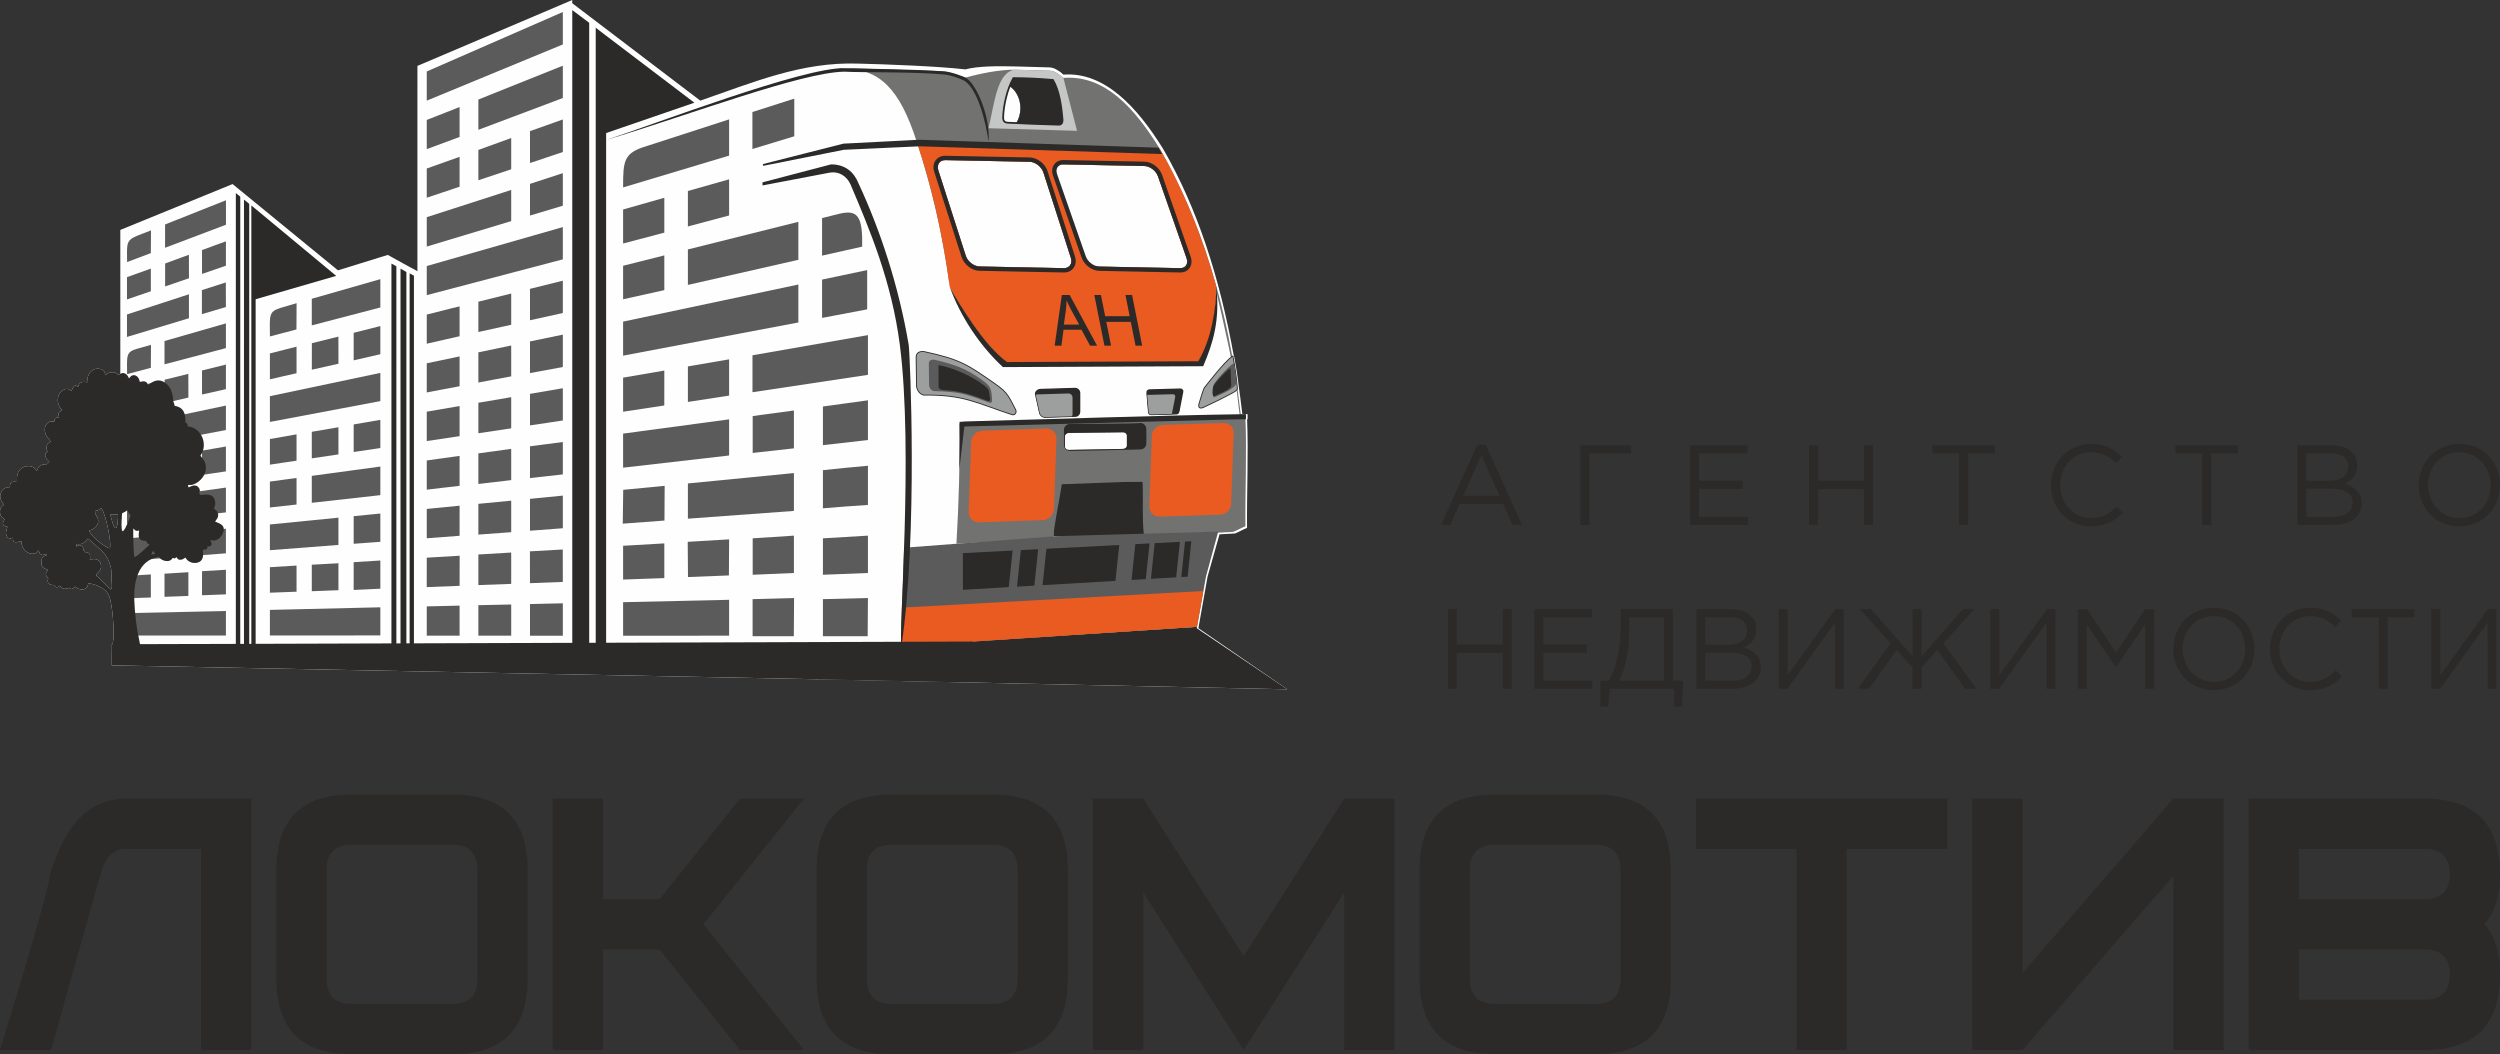 <?xml version="1.0" encoding="UTF-8"?> <!-- Creator: CorelDRAW 2021.5 --> <svg xmlns="http://www.w3.org/2000/svg" xmlns:xlink="http://www.w3.org/1999/xlink" xmlns:xodm="http://www.corel.com/coreldraw/odm/2003" xml:space="preserve" width="279.199mm" height="117.725mm" style="shape-rendering:geometricPrecision; text-rendering:geometricPrecision; image-rendering:optimizeQuality; fill-rule:evenodd; clip-rule:evenodd" viewBox="0 0 27918.88 11772.1"><rect x="0" y="0" width="27918.88" height="11772.1" fill="#333333" stroke="none"/> <defs> <style type="text/css"> <![CDATA[ .str0 {stroke:#2B2A29;stroke-width:20;stroke-miterlimit:22.926} .str4 {stroke:#2B2A29;stroke-width:8.42;stroke-miterlimit:22.926} .str6 {stroke:#2B2A29;stroke-width:8.42;stroke-miterlimit:22.926} .str1 {stroke:#2B2A29;stroke-width:19.98;stroke-miterlimit:22.926} .str5 {stroke:#2B2A29;stroke-width:14.98;stroke-miterlimit:22.926} .str3 {stroke:#2B2A29;stroke-width:14.99;stroke-miterlimit:22.926} .str2 {stroke:#2B2A29;stroke-width:19.98;stroke-linejoin:round;stroke-miterlimit:22.926} .fil7 {fill:none} .fil1 {fill:#FEFEFE} .fil6 {fill:#C5C6C6} .fil8 {fill:#9D9E9E} .fil3 {fill:#727271} .fil5 {fill:#5B5B5B} .fil2 {fill:#2B2A29} .fil4 {fill:#EA5B21} .fil0 {fill:#2B2A29;fill-rule:nonzero} ]]> </style> </defs> <g id="Слой_x0020_1">  <g id="_2748753317872"> <path class="fil0" d="M2805.91 8919.41l-1402.95 0c-395.96,0 -676.53,280.58 -841.78,841.77 -28.05,187.07 -215.12,841.78 -561.18,1964.15l570.53 0 551.83 -1964.15c49.89,-187.05 143.41,-280.59 280.6,-280.59l841.77 0 0 2244.74 561.18 0 0 -2805.91zm3086.51 2010.9c0,561.18 -280.58,841.78 -841.77,841.78l-1122.36 0c-561.19,0 -841.79,-280.6 -841.79,-841.78l0 -1215.89c0,-561.18 280.6,-841.79 841.79,-841.79l1122.36 0c561.19,0 841.77,280.61 841.77,841.79l0 1215.89zm-561.18 0l0 -1215.89c0,-187.07 -93.54,-280.6 -280.59,-280.6l-1122.36 0c-187.07,0 -280.6,93.53 -280.6,280.6l0 1215.89c0,187.05 93.53,280.6 280.6,280.6l1122.36 0c187.05,0 280.59,-93.55 280.59,-280.6zm3647.69 795.01l-715.5 0 -897.89 -1122.37 -631.35 0 0 1122.37 -561.18 0 0 -2805.91 561.18 0 0 1122.37 631.35 0 897.89 -1122.37 715.5 0 -1122.37 1402.95 1122.37 1402.97zm2946.21 -795.01c0,561.18 -280.59,841.78 -841.77,841.78l-1122.36 0c-561.19,0 -841.79,-280.6 -841.79,-841.78l0 -1215.89c0,-561.18 280.6,-841.79 841.79,-841.79l1122.36 0c561.18,0 841.77,280.61 841.77,841.79l0 1215.89zm-561.19 0l0 -1215.89c0,-187.07 -93.53,-280.6 -280.58,-280.6l-1122.36 0c-187.07,0 -280.61,93.53 -280.61,280.6l0 1215.89c0,187.05 93.54,280.6 280.61,280.6l1122.36 0c187.05,0 280.58,-93.55 280.58,-280.6zm4208.88 795.01l-561.19 0 0 -1758.37 -1122.36 1758.37 -1122.37 -1758.37 0 1758.37 -561.18 0 0 -2805.91 561.18 0 1122.37 1758.37 1122.36 -1758.37 561.19 0 0 2805.91zm3086.5 -795.01c0,561.18 -280.58,841.78 -841.76,841.78l-1122.37 0c-561.18,0 -841.79,-280.6 -841.79,-841.78l0 -1215.89c0,-561.18 280.61,-841.79 841.79,-841.79l1122.37 0c561.18,0 841.76,280.61 841.76,841.79l0 1215.89zm-561.18 0l0 -1215.89c0,-187.07 -93.53,-280.6 -280.58,-280.6l-1122.37 0c-187.07,0 -280.6,93.53 -280.6,280.6l0 1215.89c0,187.05 93.53,280.6 280.6,280.6l1122.37 0c187.05,0 280.58,-93.55 280.58,-280.6zm3647.69 -1449.73l-1122.37 0 0 2244.74 -561.18 0 0 -2244.74 -1122.37 0 0 -561.18 2805.91 0 0 561.18zm3086.5 -561.18l-561.18 0 -1683.55 1945.43 0 -1945.43 -561.18 0 0 2805.91 561.18 0 1683.55 -1945.45 0 1945.45 561.18 0 0 -2805.91zm2908.81 1398.28c118.47,-115.36 177.7,-302.41 177.7,-561.18 -3.11,-558.07 -283.71,-837.1 -841.77,-837.1l-1964.15 0 0 2805.91 1964.15 0c561.19,0 841.77,-280.6 841.77,-841.79 0,-255.64 -59.24,-444.26 -177.7,-565.85zm-664.07 -275.91l-1402.96 0 0 -561.19 1402.96 0c187.06,0 280.59,93.54 280.59,280.59 0,187.07 -93.53,280.6 -280.59,280.6zm0 1122.36l-1402.96 0 0 -561.18 1402.96 0c187.06,0 280.59,93.53 280.59,280.58 0,187.07 -93.53,280.6 -280.59,280.6z"></path> <path class="fil0" d="M16092.37 5862.68l102.97 0 105.54 -235.2 484.39 0 104.26 235.2 108.08 0 -405.58 -896.34 -94.08 0 -405.56 896.34zm247.92 -325.47l203.41 -453.89 202.15 453.89 -405.56 0zm1308.57 325.47l100.45 0 0 -798.43 467.87 0 0 -91.56 -568.32 0 0 889.99zm1224.67 0l649.7 0 0 -91.54 -549.25 0 0 -311.51 485.68 0 0 -91.53 -485.68 0 0 -303.86 542.88 0 0 -91.56 -643.33 0 0 889.99zm1327.65 0l100.44 0 0 -400.49 513.65 0 0 400.49 100.44 0 0 -889.99 -100.44 0 0 395.42 -513.65 0 0 -395.42 -100.44 0 0 889.99zm1677.29 0l101.71 0 0 -798.43 298.77 0 0 -91.56 -699.26 0 0 91.56 298.79 0 0 798.43zm1471.3 15.26c161.47,0 263.18,-57.22 356,-151.29l-66.12 -69.93c-85.18,81.36 -165.27,128.41 -287.33,128.41 -195.78,0 -344.54,-161.46 -344.54,-367.43 0,-207.24 147.47,-367.43 344.54,-367.43 120.79,0 204.69,50.85 279.7,122.04l66.12 -71.19c-88.99,-83.92 -183.08,-143.66 -344.54,-143.66 -261.92,0 -450.07,208.5 -450.07,460.24 0,258.09 189.43,460.24 446.24,460.24zm1242.48 -15.26l101.71 0 0 -798.43 298.77 0 0 -91.56 -699.26 0 0 91.56 298.79 0 0 798.43zm1064.47 0l395.41 0c194.52,0 322.93,-90.28 322.93,-242.83 0,-124.61 -85.19,-185.63 -190.69,-217.41 69.92,-30.53 141.11,-90.28 141.11,-205.96 0,-59.77 -20.35,-106.81 -57.22,-144.94 -49.57,-50.86 -130.95,-78.84 -232.66,-78.84l-378.88 0 0 889.99zm99.18 -90.28l0 -314.03 280.97 0c155.12,0 236.48,55.94 236.48,152.56 0,101.73 -83.91,161.46 -218.68,161.46l-298.77 0zm0 -403.01l0 -306.42 270.79 0c127.15,0 197.08,57.22 197.08,144.94 0,106.8 -83.92,161.47 -204.69,161.47l-263.18 0zm1707.8 508.55c270.79,0 455.15,-214.87 455.15,-460.24 0,-247.93 -181.82,-460.24 -452.61,-460.24 -270.81,0 -455.15,214.85 -455.15,460.24 0,247.92 181.8,460.24 452.61,460.24zm2.54 -92.82c-203.43,0 -350.91,-165.27 -350.91,-367.43 0,-204.69 144.93,-367.43 348.37,-367.43 203.41,0 350.91,165.27 350.91,367.43 0,204.69 -144.95,367.43 -348.37,367.43zm-11297.61 1907.24l100.45 0 0 -400.49 513.64 0 0 400.49 100.45 0 0 -889.99 -100.45 0 0 395.42 -513.64 0 0 -395.42 -100.45 0 0 889.99zm966.25 0l649.7 0 0 -91.54 -549.25 0 0 -311.51 485.68 0 0 -91.53 -485.68 0 0 -303.86 542.88 0 0 -91.56 -643.33 0 0 889.99zm738.68 198.34l85.19 0 17.79 -198.34 722.16 0 0 198.34 83.92 0 15.24 -289.88 -115.69 0 0 -798.45 -582.3 0 0 155.12c0,288.6 -49.59,507.27 -134.77,643.33l-91.54 0 0 289.88zm204.7 -289.88c73.73,-122.06 118.23,-361.08 118.23,-591.21l0 -115.69 385.24 0 0 706.89 -503.46 0zm867.07 91.54l395.41 0c194.52,0 322.93,-90.27 322.93,-242.83 0,-124.6 -85.18,-185.62 -190.69,-217.41 69.92,-30.52 141.12,-90.27 141.12,-205.96 0,-59.76 -20.35,-106.81 -57.22,-144.94 -49.58,-50.85 -130.96,-78.84 -232.66,-78.84l-378.89 0 0 889.99zm99.19 -90.27l0 -314.04 280.96 0c155.12,0 236.48,55.95 236.48,152.56 0,101.73 -83.9,161.47 -218.67,161.47l-298.77 0zm0 -403.02l0 -306.42 270.79 0c127.15,0 197.08,57.22 197.08,144.94 0,106.8 -83.93,161.47 -204.69,161.47l-263.18 0zm818.76 493.29l97.9 0 530.17 -738.68 0 738.68 99.18 0 0 -889.99 -95.36 0 -531.44 738.69 0 -738.69 -100.45 0 0 889.99zm883.62 0l124.6 0 310.23 -433.54 176.71 194.52 0 239.02 100.45 0 0 -239.02 175.45 -194.52 311.49 433.54 124.6 0 -366.17 -508.55 343.28 -381.44 -124.59 0 -464.06 525.1 0 -525.1 -100.45 0 0 525.1 -464.05 -525.1 -124.6 0 343.28 381.44 -366.17 508.55zm1479.9 0l97.91 0 530.16 -738.68 0 738.68 99.19 0 0 -889.99 -95.36 0 -531.45 738.69 0 -738.69 -100.45 0 0 889.99zm978.97 0l97.91 0 0 -719.61 324.21 475.5 5.08 0 324.21 -476.76 0 720.87 100.45 0 0 -889.99 -101.73 0 -324.21 485.68 -324.19 -485.68 -101.73 0 0 889.99zm1516.78 15.26c270.8,0 455.16,-214.86 455.16,-460.24 0,-247.93 -181.82,-460.24 -452.61,-460.24 -270.81,0 -455.16,214.85 -455.16,460.24 0,247.92 181.8,460.24 452.61,460.24zm2.55 -92.81c-203.43,0 -350.91,-165.28 -350.91,-367.44 0,-204.69 144.92,-367.43 348.36,-367.43 203.42,0 350.91,165.27 350.91,367.43 0,204.69 -144.94,367.44 -348.36,367.44zm1071.76 92.81c161.47,0 263.18,-57.22 356,-151.29l-66.12 -69.92c-85.18,81.36 -165.27,128.41 -287.33,128.41 -195.78,0 -344.54,-161.47 -344.54,-367.44 0,-207.23 147.47,-367.43 344.54,-367.43 120.8,0 204.69,50.85 279.7,122.04l66.12 -71.19c-88.99,-83.92 -183.08,-143.66 -344.54,-143.66 -261.92,0 -450.07,208.5 -450.07,460.24 0,258.09 189.43,460.24 446.24,460.24zm766.67 -15.26l101.71 0 0 -798.43 298.77 0 0 -91.56 -699.26 0 0 91.56 298.79 0 0 798.43zm588.65 0l97.9 0 530.17 -738.68 0 738.68 99.18 0 0 -889.99 -95.36 0 -531.44 738.69 0 -738.69 -100.45 0 0 889.99z"></path> <path class="fil1" d="M13383.09 7015.53l2.72 -15.32 71.37 -400.25 29.02 -162.82 132.95 -470.07c58.49,-2.63 116.02,-5.67 172.05,-9.31 43.64,-16.01 91.52,-46.14 135.19,-62.13 -3.75,-397.78 16.47,-816.48 0.71,-1214.28l5.75 -0.09 -0.66 -56.4 -56.05 0.86c-1.83,-2.14 -2.95,-4.28 -3.04,-6.51 -13.63,-118.61 -24.65,-205.59 -41.61,-319.62 -8.29,-87.53 -31.09,-228.06 -48.57,-317.88 -0.84,0.66 -1.87,1.45 -2.69,2.09 -162.51,-907.41 -416.14,-1664.94 -778.38,-2298.78l-14.75 -25.71c-284.02,-458.23 -650.01,-860.55 -1111.51,-826.01 -20.02,-20.21 -44.89,-38.8 -71.22,-53.07 -25.42,-15.67 -53.13,-26.92 -86.76,-27.84 -123.99,-3.4 -247.96,-6.8 -371.94,-10.21 -181.91,-4.99 -422.41,-6.35 -564.49,32.58 -295.21,-34.5 -900.46,-57.94 -1202.44,-64.57 -628.71,-20.16 -1160.36,207.39 -1758.13,413.6l-1430.78 -1088.33 1.02 -35.45 -1729.14 735.96c0,674.58 -0.07,1534.27 -0.13,2292.56 -109.51,-58 -219.48,-120.29 -330.89,-181.78l-556.37 172.19 -1177.03 -963.34 -1253.71 512.1 0 1607.28c-7.41,4.15 -14.22,9 -20.64,12.99 -10.91,-6.55 -16.86,-16.62 -32.65,-23.7 -35.02,-15.7 -89.59,-4.7 -113,26.46 -6.15,-36.98 -16.27,-54.31 -45.26,-65.88 -69.94,-27.92 -159.34,19.44 -159.19,145.07 -49.52,-13.36 -89.69,-2.41 -102.01,51.7 -19.23,-11.78 -25.25,-29.42 -46.94,-3.9 -13.23,15.59 -17.01,33.13 -27.87,47.97 -25.93,-16.88 -43.59,-32.61 -82.25,-14.2 -72.27,34.42 -99.72,145.01 -18.98,232.03 -40.19,16.3 -48.66,28.64 -34.63,81.95 -36.21,-3.08 -50.45,-3.72 -53.54,41.41 -31.64,-0.59 -45.48,-6.65 -72.73,15.15 -17.76,14.22 -32.53,36.18 -33.81,70.78 -2.49,67.07 36.52,94.49 66.68,137.85 -17.66,16.36 -34.02,14.89 -44.08,43.09 -9.76,27.36 -2.86,57.5 13.13,69.93 -11.09,12.46 -43.29,9.24 -25.38,59.99 9.56,27.04 20.02,34.58 40.04,49.51 -10.01,13.93 -21.88,13.97 -30.5,32.01 -30.29,-0.91 -49.25,-0.09 -71.74,16.82 -24.03,18.06 -24.85,31.82 -37.84,56.45 -5.23,-6.36 -5.55,-8.84 -11.92,-16.89 -34.75,-43.97 -97.61,-44.39 -141.48,-21.61 -53.67,27.89 -73.62,75.32 -66.34,163.26 -52.77,-10.52 -82.86,-3.24 -80.75,67.24 -31.44,-5.64 -38.43,-10.93 -66.05,8.19 -16.12,11.19 -28.95,30.31 -35.46,49.41 -18.78,55.07 9.04,93.33 35.61,128.07 -23.94,18.92 -46.57,34.55 -43.79,85.84 2.52,46.68 22.56,57.68 51.71,77.56 -6.29,12.77 -28.14,37.07 -15.97,60.57 9.22,17.79 31.69,15.55 46.48,24.19 -6.87,30.71 -24.91,59.19 -8.81,100.27 13.49,34.37 39.73,30.65 70.95,20.6 0.53,33.95 2.22,49.63 33.15,50.18 25.47,0.46 42.23,-12.28 60.68,-13.94 -0.11,92.87 70.07,152.13 139.14,141.98 31.2,-4.6 36.97,-21.09 53.47,-36.81 10.45,21.89 8,38.36 30.62,47.33 25.03,9.94 40.73,-3.99 59.66,-9.13l3.64 13.85c-18.67,11.07 -69.23,6.9 -63.45,91.54 4.38,64.36 53.99,57.28 74.25,78.01 -49.29,43.94 -9.6,72.37 3.18,91.83 -11.88,26.02 -6.81,44.36 8.6,57.99 17.22,15.24 34.68,14.84 60.11,14.97 6.78,14.6 9.21,24.65 26.52,24.96 10.47,0.2 17.2,-4.06 25.11,-11.33 0.51,-0.45 1.26,-1.22 1.72,-1.63l5.53 -4.68c31.53,40.42 58.19,43.85 105.97,22.67 28.29,30.44 46.68,7.45 64.76,-11.93 12.87,5.95 20.77,16.22 39.75,23.79 45.59,18.19 99.02,9.02 107.93,-57.1 54.13,-4.99 136.53,33.82 173.64,61.99 51.68,39.23 66.78,77.39 83.08,168.29 13.87,77.21 21.28,156.87 25.71,238.04 2.27,41.55 2.35,88.22 1.4,130.95l-10.93 77.67 -8.64 0.01 -0.38 64.02 -0.04 0.31 0.04 0 -1.01 171.4 7886.04 155.36 5241.98 112.18 -992.73 -682.36zm-12528.18 -941.74c70.35,13.99 91.43,-19.13 126.58,-58.07 12.17,5.78 40.57,34.88 54.41,47.03 53.16,46.63 112,87.42 151.17,150.49 23.05,37.13 50.32,97.9 55.59,155.34 3.26,35.54 2.45,72.35 3.2,109.05 0.26,12.39 20.52,144.56 -30.32,89.96 -40.06,-43 -57.7,-64.53 -102.92,-106.05 -8.56,-7.87 -14.49,-12.72 -22.1,-19.47 -11.01,-9.75 -16.02,-9.15 -15.58,-28.02 2.27,-7.92 74.72,-46.9 47.43,-122.92 -23.29,-64.91 -92.87,-44.85 -119.46,-43.24 11.68,-49.92 -3.75,-86.6 -50.85,-80.58l-4.82 -9.15c-7.35,-12.46 -6.53,-6.82 -15.46,-12.55 -0.49,-30.03 -9.66,-45.11 -29.06,-53.64 -24.94,-10.99 -39.53,5.79 -54.28,15.52l6.46 -33.72zm463.32 -329.43c-1.5,44.31 -1.03,128.34 -22.05,152.72 -23.59,-0.86 -33.64,-39.63 -41.29,-65.05 -8.01,-26.65 -18.13,-61.11 -24.03,-86.43 33.47,4.33 55.05,0.05 87.37,-1.25zm-257 -38.87c31.52,-1.21 47.91,-17.49 70.39,-29.99 56.1,70.01 119.64,425.85 94.18,444.68 -21.33,15.8 -223.13,-135.31 -228.48,-195.72 54.5,-12.77 128.93,-69.59 86.52,-152.52 -17.64,-34.53 -21.37,-17.5 -22.6,-66.45z"></path> <polygon class="fil2" points="10828.66,7164.72 10793.02,7448.51 13363.76,7021.26 13367.51,7000.21 "></polygon> <polygon class="fil2" points="12858.26,5374.6 11762.62,5374.6 11762.62,5990.05 12858.26,5990.05 "></polygon> <path class="fil3" d="M8952.83 864.36c136.97,-30.64 357.46,-96.91 479.32,-102.87l-479.32 102.87zm3588.76 3963.1l-605.94 7.47c-23.66,0.28 -43.04,16.87 -43.04,37.45l0 114.86c0,20.57 19.39,37.87 43.04,37.44l605.94 -11.24c23.64,-0.42 43.04,-16.84 43.04,-37.44l0 -111.1c0,-20.6 -19.38,-37.75 -43.04,-37.44zm-1043.21 -3020.57l-940.64 -18.74c-64.01,-1.26 -99.42,50.43 -78.72,114.86l306.33 953.31c20.7,64.43 90,118.2 153.98,119.46l940.66 18.72c63.98,1.28 99.39,-50.39 78.7,-114.84l-306.31 -953.31c-20.71,-64.43 -90,-118.18 -154,-119.46zm1282.18 47.03l-939.42 -18.21c-61.41,-1.19 -93.99,48.41 -72.38,110.26l319.91 915.59c21.62,61.87 89.57,113.58 150.99,114.76l939.42 18.19c61.45,1.18 93.98,-48.38 72.38,-110.24l-319.91 -915.58c-21.61,-61.9 -89.64,-113.58 -150.99,-114.77zm-1433.14 -476.42c30.1,-46.86 48.04,-105.95 48.04,-170.15 0,-107.7 -50.46,-200.92 -124.01,-246.25 -42.77,113 -69.13,249.54 -70.63,352.18 -0.58,41.14 15.77,58.16 57.95,60.12l88.65 4.11zm-1915.07 -616.01c8.84,-0.43 17.19,-0.54 24.91,-0.31l1062.16 34.08c79.1,3.95 181.45,44.1 261.76,70.99 142.08,-38.93 382.6,-92.47 564.5,-87.48l371.94 10.21c66.48,1.81 109.82,43.98 157.97,80.9 461.5,-34.52 790.89,331.19 1074.91,789.41 451.64,780.89 765.22,1750.89 904.31,2959.9 0.59,14.24 42.76,26.21 51.66,40 -17.25,-13.31 -44.95,-13.41 -62.19,-26.73 -19.22,-135.3 -31.35,-289.56 -55.3,-422.67 -73.2,-406.78 -228.52,-1047.07 -239.25,-1098.3 -846.17,2.8 -1406.57,698.48 -2252.77,701.27 -168.28,0.56 -504.96,-585.6 -697.86,-670.76 -75.41,-525.2 -190.59,-1037.35 -355.53,-1541.36 -199.14,-629.81 -427.79,-821.83 -811.22,-839.14zm4474.11 3897.69c0.96,1.54 1.54,3.09 1.62,4.63 17.07,403.57 -3.8,809.9 0,1213.5 -43.69,16 -91.56,46.11 -135.19,62.12 -316.67,20.63 -681.22,21.65 -997.88,42.29 -22.45,-204.19 -6.3,-401.11 -15.23,-607.12 -300.63,11.04 -601.23,22.14 -901.85,33.21 -26.06,180.29 -78.37,406.47 -97.08,599.63 -370.42,26.63 -722.08,44.01 -1080.38,64.67l0.53 -0.04c26.71,-458.37 39.79,-903.54 34.57,-1337.85l0.01 0.4 3190.88 -75.44z"></path> <path class="fil4" d="M10234.5 1572.25l2716.01 87.04c258.76,448.28 471.19,959.06 632.3,1541.32 3.73,316.25 -63.07,659.57 -218.44,860.74 -645.13,2.71 -1500.64,6 -2125.44,8.16 -250.4,-261.3 -437.93,-492.27 -633.23,-867.42 -90.03,-672.59 -218.93,-1176.04 -371.2,-1629.84zm1263.88 234.64l-940.64 -18.73c-64,-1.27 -99.42,50.4 -78.72,114.85l306.33 953.31c20.7,64.43 89.99,118.19 153.98,119.46l940.64 18.73c64,1.27 99.42,-50.4 78.72,-114.84l-306.32 -953.31c-20.7,-64.44 -90,-118.19 -153.99,-119.47zm1282.18 47.03l-939.42 -18.21c-61.41,-1.19 -93.99,48.41 -72.37,110.26l319.91 915.59c21.63,61.86 89.56,113.58 150.98,114.76l939.42 18.2c61.44,1.18 93.98,-48.37 72.37,-110.25l-319.9 -915.59c-21.61,-61.89 -89.6,-113.57 -150.99,-114.76z"></path> <polygon class="fil5" points="13604.16,5936.58 13467.89,6437.13 13367.51,7000.21 10828.38,7166.94 10062.18,7167.12 10096.38,6116.62 11801.82,5987.24 "></polygon> <path class="fil6" d="M12028.06 1461.16c-50.83,-197.08 -101.64,-394.18 -152.45,-591.27 -41.8,-42.17 -104.73,-77.32 -157.99,-80.9 -123.97,-3.41 -247.96,-6.82 -371.93,-10.22 -208.95,6.88 -238.17,368.32 -306.22,653.17 329.54,9.74 659.07,19.47 988.59,29.22zm-680.63 -83.66c30.1,-46.85 48.04,-105.95 48.04,-170.16 0,-107.69 -50.46,-200.92 -123.99,-246.25 -42.79,113.01 -69.16,249.54 -70.65,352.2 -0.59,41.13 15.77,58.16 57.95,60.11l88.65 4.11z"></path> <path class="fil7 str0" d="M11759.03 893.19c-144.82,-13.46 -292.22,-20.26 -441.91,-21.01 -67.82,117.76 -112.28,307.95 -114.21,440.18 -0.58,39.9 15.3,56.41 56.21,58.31 190.33,8.87 367.72,16.88 564.83,21.82 30.69,0.76 44.67,-25.11 41.74,-58.3 -13.18,-148.85 -35.69,-320.05 -106.66,-441z"></path> <path class="fil2" d="M11759.02 893.19c-144.81,-13.46 -292.2,-20.26 -441.9,-21.01 -15.53,26.97 -29.84,57.76 -42.7,90.76 71.93,46 121.05,138.16 121.05,244.4 0,63.01 -17.27,121.08 -46.35,167.5 157.29,7.18 309.09,13.5 474.83,17.64 30.69,0.76 44.68,-25.11 41.74,-58.29 -13.18,-148.85 -35.69,-320.05 -106.67,-441z"></path> <path class="fil0" d="M12780.55 1853.92l-902.82 -18.21c-61.43,-1.24 -93.99,48.38 -72.37,110.26l319.91 915.59c21.62,61.88 89.56,113.52 150.98,114.76l902.82 18.2c61.43,1.24 93.99,-48.37 72.36,-110.25l-319.9 -915.59c-21.62,-61.89 -89.55,-113.52 -150.98,-114.76zm-901.87 -66.73l902.82 18.21c83.51,1.68 168.29,68.28 195.89,147.28l319.9 915.59c32.34,92.54 -22.25,176.68 -119.17,174.75l-902.83 -18.2c-83.5,-1.67 -168.28,-68.28 -195.88,-147.28l-319.91 -915.59c-32.3,-92.52 22.21,-176.67 119.18,-174.76z"></path> <path class="fil0" d="M11498.38 1806.89l-940.64 -18.73c-64,-1.27 -99.42,50.4 -78.72,114.85l306.33 953.31c20.7,64.43 89.99,118.19 153.98,119.46l940.64 18.73c64,1.27 99.42,-50.4 78.72,-114.84l-306.32 -953.31c-20.7,-64.44 -90,-118.19 -153.99,-119.47zm-939.69 -67.25l940.64 18.72c86.51,1.73 172.8,70.71 199.29,153.14l306.32 953.31c30.39,94.64 -26.99,180.13 -125.92,178.2l-940.64 -18.73c-86.51,-1.71 -172.8,-70.73 -199.28,-153.13l-306.32 -953.31c-30.39,-94.57 26.9,-180.09 125.91,-178.2z"></path> <path class="fil0" d="M13436.36 4089.76c-794.99,3.27 -1441.27,6.54 -2236.26,9.81 -258.39,-239.39 -476.24,-567.08 -594.42,-897.49 99.18,185.71 391.08,664.19 640.78,841.1 713.48,-3 1420.85,-6 2134.33,-9 149.95,-245.85 202.16,-600.98 202.01,-833.56 42.34,370.95 -33.3,626.9 -146.44,889.14z"></path> <polygon class="fil2 str0" points="12882.93,1657.39 10266.81,1570.59 9421.64,1613.99 8521.51,1842.23 9421.64,1662.99 10272.49,1623.79 12960.92,1709.53 12932.21,1659.29 "></polygon> <path class="fil2" d="M11948.32 4734.64c90.56,-1.27 758.47,-1.55 787.01,-11.07 18.05,0 34.47,7.4 46.44,19.27 11.88,11.8 19.4,28.13 19.64,45.97 1.73,5.22 0.04,145.94 0.04,164.25 0,18.13 -7.5,34.44 -19.57,46.35 -12.05,11.89 -28.77,19.36 -47.1,19.73 -261.97,5.52 -525.57,14.02 -787.39,16.54 -17.98,0.05 -34.26,-7.35 -46.12,-19.14 -11.81,-11.74 -19.29,-27.92 -19.65,-45.57l-0.05 -170.25c0,-18.13 7.52,-34.56 19.61,-46.49 12.06,-11.89 28.77,-19.34 47.14,-19.59zm593.27 92.81l-605.94 7.48c-23.67,0.28 -43.04,16.87 -43.04,37.45l0 114.86c0,20.56 19.4,37.88 43.04,37.44l605.94 -11.24c23.64,-0.43 43.04,-16.85 43.04,-37.44l0 -111.11c0,-20.59 -19.38,-37.74 -43.04,-37.44z"></path> <path class="fil2" d="M13303.91 6044.35l-70.12 3.64 -41.74 396.19 71.11 -4.16 40.75 -395.67zm-127.35 6.62l-281.5 14.65 -41.97 398.37 281.7 -16.46 41.77 -396.56zm-338.72 17.62l-159.12 8.28 -42.12 399.76 159.23 -9.31 42.01 -398.74zm-338.73 17.62l-813.36 42.3 -42.79 406.18 813.91 -47.56 42.24 -400.92zm-905.2 47.08l-193.56 10.06 -42.98 408.02 193.69 -11.32 42.85 -406.76zm-285.4 14.84l-555.33 28.89 0 409.65 512.29 -29.93 43.04 -408.61z"></path> <polygon class="fil4" points="13367.51,7000.21 13438.87,6599.95 10071.1,6785.61 10066.79,7217.08 "></polygon> <path class="fil0" d="M13914.55 4681.24l-114.32 1.73 -3030.84 79.83 -55.64 477.86 2.96 -336.8 -1.33 -192.41 68.79 -5.03c1041.98,-27.6 2087.96,-65.84 3129.7,-81.59l0.67 56.41z"></path> <path class="fil4" d="M13663.45 4723.88l-678.82 22c-64.59,2.08 -119.28,56.74 -121.55,121.47l-27.8 788.15c-2.29,64.72 48.66,115.96 113.24,113.86l678.84 -22c64.58,-2.08 119.28,-56.75 121.55,-121.47l27.8 -788.15c2.28,-64.73 -48.66,-115.95 -113.26,-113.86z"></path> <path class="fil4" d="M11680.38 4785.39l-708 24.43c-67.32,2.32 -124.44,59.45 -126.92,126.96l-28.63 778.15c-2.47,67.51 50.58,120.84 117.91,118.51l707.99 -24.44c67.33,-2.33 124.46,-59.44 126.93,-126.95l28.62 -778.16c2.47,-67.5 -50.58,-120.83 -117.9,-118.5z"></path> <polygon class="fil5" points="6958.54,2339.45 7418.83,2208.66 7418.83,2598.04 6958.54,2719.52 "></polygon> <path class="fil5" d="M6958.54 2967.91c153.36,-39.12 306.73,-76.8 460.29,-115.93l0 388.08 -460.29 102.25c0,-124.6 0,-249.19 0,-374.4z"></path> <polygon class="fil5" points="6958.54,4217.27 7418.83,4138.24 7418.52,4528.08 6958.54,4597.94 "></polygon> <path class="fil5" d="M6958.54 6095.06l460.29 -26.67c0,128.22 0,259.26 0,387.47 -153.56,6.63 -306.93,9.81 -460.29,16.43l0 -377.23z"></path> <polygon class="fil5" points="7682.07,2132.81 8142.36,2002.61 8142.36,2406.33 7682.07,2529.12 "></polygon> <path class="fil5" d="M7682.07 4091.9l460.29 -79.04c0,134.23 0,271.3 0,404.92 -153.55,23.48 -306.93,47.56 -460.29,71.03l0 -396.92z"></path> <path class="fil5" d="M8405.6 4646.28c153.36,-21.67 306.93,-40.51 460.48,-62.18 0,139.64 0,283.76 0,422.79 -153.55,18.07 -307.12,33.29 -460.48,51.35 0,-135.43 0,-276.53 0,-411.96z"></path> <path class="fil5" d="M8405.6 6011.87c153.36,-9.63 306.93,-19.86 460.48,-30.09 0,139.04 0,278.09 0,417.13 -153.55,6.63 -307.12,13.25 -460.48,19.87 0,-135.43 0,-270.87 0,-406.91z"></path> <path class="fil5" d="M3014.03 3947.1c99.17,-27.63 198.33,-48.69 297.62,-75.87 0,97.19 0,200.02 0,296.75 -99.29,24.45 -198.45,43.24 -297.62,68.15 0,-94.46 0,-194.12 0,-289.03z"></path> <polygon class="fil5" points="1418.09,4344.88 1684.64,4278.95 1684.64,4536.75 1418.09,4596.15 "></polygon> <path class="fil5" d="M3014.03 4902.88c99.17,-18.38 198.33,-33.94 297.62,-52.32 0,98.04 0,196.52 0,294.09 -99.29,15.64 -198.45,28.44 -297.62,44.54 0,-95.29 0,-190.56 0,-286.31z"></path> <path class="fil5" d="M1418.09 5178.5c88.82,-17.27 177.62,-28.86 266.55,-46.13 0,83.96 0,173.96 0,257.52 -88.93,14.91 -177.73,24.16 -266.55,39.46 0,-81.61 0,-168.86 0,-250.85z"></path> <path class="fil5" d="M3014.03 5378.08c99.17,-15.44 198.33,-25.22 297.62,-40.22 0,94.42 0,202.55 0,296.53 -99.29,12.8 -198.45,19.93 -297.62,33.17 0,-91.78 0,-197.7 0,-289.48z"></path> <path class="fil5" d="M1418.09 5594.81c88.82,-13.88 177.62,-22.09 266.55,-35.57 0,84.84 0,174.93 0,259.37 -88.93,11.5 -177.73,17.34 -266.55,29.23 0,-82.46 0,-170.57 0,-253.03z"></path> <path class="fil5" d="M3014.03 6334.34c99.17,-7.08 198.33,-11.33 297.62,-18.42 0,94.72 0,197.91 0,292.18 -99.29,4.43 -198.45,6.03 -297.62,10.9 0,-92.06 0,-192.6 0,-284.66z"></path> <path class="fil5" d="M1418.09 6431.28c88.82,-6.36 177.62,-9.89 266.55,-16.25 0,85.06 0,172.93 0,257.58 -88.93,3.98 -177.73,5.12 -266.55,9.49 0,-82.67 0,-168.16 0,-250.82z"></path> <path class="fil5" d="M3481.87 4822.15c99.17,-17.63 198.33,-33.33 297.63,-50.96 0,100.46 0,203.3 0,303.3 -99.3,15.83 -198.46,28.37 -297.63,44.21 0,-97.76 0,-198.34 0,-296.55z"></path> <path class="fil5" d="M1837.11 5108.22c88.82,-16.87 177.62,-28.86 266.55,-45.73 0,87.49 0,177.4 0,264.5 -88.93,15.3 -177.73,24.54 -266.55,39.84 0,-85.14 0,-173.09 0,-258.61z"></path> <polygon class="fil5" points="3481.87,6306.37 3779.5,6290.34 3779.5,6591.2 3481.87,6602.53 "></polygon> <path class="fil5" d="M1837.11 6406.74c88.82,-6.36 177.62,-10.29 266.55,-16.64 0,88.62 0,176.84 0,265.07l-266.55 9.9 0 -258.33z"></path> <path class="fil5" d="M3949.71 3716.59c99.17,-25.55 198.46,-50.65 297.76,-75.31 0,102.15 0,212.78 0,314.49 -99.3,22.44 -198.59,45.33 -297.76,68.23 0,-99.5 0,-207.47 0,-307.41z"></path> <polygon class="fil5" points="2256.11,4137.27 2522.77,4071.35 2522.77,4345.94 2256.11,4405.71 "></polygon> <polygon class="fil5" points="3949.71,4739.95 4247.47,4688.54 4247.47,5003.55 3949.71,5047.75 "></polygon> <path class="fil5" d="M2256.11 5032.67c88.82,-17.26 177.73,-29.25 266.66,-46.12 0,90.62 0,187.29 0,277.52 -88.93,15.3 -177.84,24.55 -266.66,39.85 0,-88.27 0,-182.58 0,-271.25z"></path> <path class="fil5" d="M3949.71 5764.31c99.17,-11.51 198.46,-17.77 297.76,-29.28 0,106.38 0,209.92 0,315.84 -99.3,9.21 -198.59,12.7 -297.76,21.91 0,-103.61 0,-204.39 0,-308.47z"></path> <path class="fil5" d="M2256.11 5930.99c88.82,-8.65 177.73,-17.7 266.66,-26.35 0,88.92 0,186.33 0,274.87 -88.93,6.73 -177.84,13.46 -266.66,20.2 0,-86.62 0,-181.71 0,-268.72z"></path> <path class="fil5" d="M3949.71 6277.95l297.76 -18.41c0,102.23 0,212.96 0,314.75 -99.3,4.87 -198.59,9.74 -297.76,14.16l0 -310.5z"></path> <path class="fil5" d="M2256.11 6378.97c88.82,-6.36 177.73,-9.89 266.66,-16.25 0,91.81 0,183.61 0,275.02 -88.93,4.37 -177.84,5.91 -266.66,9.88 0,-89.42 0,-178.83 0,-268.65z"></path> <path class="fil2" d="M6390.86 112.7l189.05 141.9 0 6964.23 -189.05 0 0 -7106.13zm261.89 196.57l116.22 90.07 0 6819.49 -116.22 0 0 -6909.56z"></path> <polygon class="fil2" points="4371.28,2943.07 4426.54,2974.2 4426.39,7205.52 4371.28,7205.52 "></polygon> <polygon class="fil2" points="2633.64,2156.16 2683.14,2195.82 2683,7198.58 2633.64,7198.58 "></polygon> <polygon class="fil2" points="4472.84,3000.12 4538.18,3037.73 4538.18,7205.53 4472.84,7205.53 "></polygon> <polygon class="fil2" points="2724.61,2229.32 2783.12,2276.63 2783.12,7198.59 2724.61,7198.59 "></polygon> <polygon class="fil2" points="4574.63,3052.54 4622.63,3079.16 4622.63,7205.52 4574.63,7205.52 "></polygon> <polygon class="fil2" points="2806.82,2294.14 3754.54,3080.82 2854.82,3341.65 2854.82,7198.58 2806.82,7198.58 "></polygon> <polygon class="fil5" points="3481.87,3336.49 4247.47,3117.35 4247.47,3433.63 3481.87,3633.63 "></polygon> <polygon class="fil5" points="1837.11,3808.38 2522.77,3611.21 2522.77,3887.56 1837.11,4068.52 "></polygon> <polygon class="fil5" points="4247.47,4479.3 4247.47,4164.38 3014.03,4424.36 3014.03,4712.03 "></polygon> <polygon class="fil5" points="2522.77,4802.38 2522.77,4529.22 1418.13,4762.22 1418.13,5011.38 "></polygon> <polygon class="fil5" points="4247.47,5529.61 4247.47,5210.13 3481.87,5314.22 3481.87,5615.17 "></polygon> <polygon class="fil5" points="2522.77,5722.26 2522.77,5445.1 1837.11,5540.01 1837.11,5800.53 "></polygon> <polygon class="fil5" points="3014.03,6144.4 3014.03,5857.04 3779.5,5781.15 3779.5,6085.48 "></polygon> <polygon class="fil5" points="1418.13,6262.98 1418.13,6014.27 2103.66,5946.28 2103.66,6211.54 "></polygon> <polygon class="fil5" points="4247.47,6782.07 3014.03,6811.03 3014.03,7096.84 4247.47,7096.07 "></polygon> <polygon class="fil5" points="2522.77,6823.23 1418.13,6847.35 1418.13,7097.79 2522.77,7097 "></polygon> <path class="fil5" d="M8142.36 1738.05l0 -404.92c-316.44,103.46 -597.77,192.6 -914.21,296.06 -263.01,77.33 -269.62,160.89 -269.62,463.76l1183.83 -354.9z"></path> <polygon class="fil5" points="7682.07,2785.53 8915.85,2477.16 8915.85,2901.28 7682.07,3181.84 "></polygon> <polygon class="fil5" points="8915.85,3601.2 8915.85,3177.29 6958.54,3591.62 6958.54,3971.69 "></polygon> <polygon class="fil5" points="8866.09,5705.75 8866.09,5282.94 7682.07,5398.87 7682.07,5792.35 "></polygon> <polygon class="fil5" points="6958.54,5222.92 6958.54,4842.26 8142.36,4682.99 8142.36,5086.71 "></polygon> <polygon class="fil5" points="8142.36,7099.14 8142.36,6698.26 6958.54,6725.1 6958.54,7099.5 "></polygon> <path class="fil2" d="M6768.97 1563.08c936.8,-281.96 2170.35,-752.39 2657.05,-762.58 200.84,10.77 770.53,-0.18 1114.79,30.97 84.22,7.62 157.93,40.36 205.13,58.95 165.96,64.36 267.22,484.68 292.87,691.95 26.04,-266.05 -133.29,-651.28 -257.61,-716.13 -19.88,-10.38 -160.07,-65.67 -241.84,-69.3 -299.96,-22.63 -810.44,-27.04 -1107.11,-35.46 -457.08,-12.98 -2117.98,624.16 -2663.28,801.6z"></path> <polygon class="fil5" points="9190.01,4539.42 9692.76,4470.47 9692.76,4914.21 9190.01,4971.29 "></polygon> <polygon class="fil5" points="9190.01,5250.5 9441.33,5224.63 9692.76,5201.2 9692.76,5638.89 9441.33,5656.48 9190.01,5676.52 "></polygon> <path class="fil5" d="M9180.49 2435.4c45.67,-11.41 91.65,-21.67 137.04,-34.11 206.4,-56.57 302.95,-49.5 310.65,252.36 0.85,33.61 0,67.22 0,100.83 -79.1,17.82 -131.97,29.62 -210.88,47.18 -78.98,17.57 -157.9,35.39 -236.81,53.2 0,-69.76 0,-139.64 0,-209.41 0,-69.76 0,-139.9 0,-210.04z"></path> <polygon class="fil0" points="1249.18,7194.63 10863.43,7164.63 10793.03,7618.39 1247.79,7430.35 "></polygon> <path class="fil5" d="M9180.49 3122.29c167.81,-34.81 335.84,-71.35 503.66,-106.08 0,72.04 0,152.31 0,223.85 0,71.53 0,143.06 0,214.72 -167.91,30.71 -335.76,64.68 -503.66,95.47 0,-69.77 0,-139.52 0,-209.42 0,-69.76 0,-148.26 0,-218.54z"></path> <polygon class="fil5" points="8403.31,3967.65 8403.31,4380.16 9692.76,4186.08 9692.76,3742.34 "></polygon> <path class="fil5" d="M3310.56 3679.18l1.76 -293.4c-56.01,17.37 -112.11,31.96 -168.38,49.17 -145.3,44.42 -131.97,76.05 -129.63,322.24l296.25 -78.01z"></path> <path class="fil5" d="M1684.63 4107.58l1.58 -256.39 -150.8 42.31c-130.04,36.47 -118.19,74.24 -116.09,284.66l265.31 -70.58z"></path> <polygon class="fil5" points="3482.33,4128.73 3482.74,3832.77 3779.01,3759.11 3779.85,4061.99 "></polygon> <polygon class="fil5" points="1837.52,4501.96 1837.89,4240.64 2103.22,4175.24 2103.97,4439.71 "></polygon> <polygon class="fil5" points="8865.03,7104.9 8867.82,6678.34 8404.64,6691.06 8404.64,7104.9 "></polygon> <polygon class="fil5" points="6959.84,5470.2 6954.66,5847.95 7420.36,5813.37 7422.66,5425.51 "></polygon> <polygon class="fil5" points="7680.06,6050.76 7683.21,6444.14 8140.07,6426.22 8142.35,6023.39 "></polygon> <polygon class="fil5" points="5918.55,2053.54 6285.35,1933.55 6285.35,2297.22 5918.55,2407.04 "></polygon> <path class="fil5" d="M4765.87 3512.49c122.17,-28.04 244.33,-63.08 366.65,-91.13 0,106.84 0,227.15 0,333.31 -122.32,26.05 -244.48,57.75 -366.65,83.79 0,-103.49 0,-221.81 0,-325.97z"></path> <path class="fil5" d="M4765.87 4057.1l366.65 -76.84c0,107.95 0,219.4 0,333.01 -122.32,21.73 -244.48,46.96 -366.65,69.37l0 -325.54z"></path> <polygon class="fil5" points="4765.87,4597.37 5132.52,4534.44 5132.52,4870.58 4765.87,4925.48 "></polygon> <path class="fil5" d="M4765.87 5142.25c122.17,-15.92 244.33,-34.68 366.65,-51.29 0,110.77 0,224.36 0,334.44 -122.32,13.15 -244.48,29.84 -366.65,42.99 0,-107.31 0,-218.14 0,-326.14z"></path> <polygon class="fil5" points="4765.87,5683.46 5132.52,5647.35 5132.52,5983.44 4765.87,6011.12 "></polygon> <polygon class="fil5" points="4765.87,6227.84 5133.28,6206.17 5132.52,6542.32 4765.59,6556.64 "></polygon> <path class="fil5" d="M4765.87 6771.87c122.17,-2.82 244.33,-5.64 366.65,-8.45 0,112.65 0,224.59 0,335.83 -122.32,0 -244.48,0 -366.65,0 0,-109.13 0,-218.25 0,-327.38z"></path> <path class="fil5" d="M5342.21 3369.12l366.65 -91.13c0,110.84 0,238.66 0,348.83 -122.32,26.04 -244.48,54.91 -366.65,80.95l0 -338.65z"></path> <path class="fil5" d="M5342.21 3934.92c122.17,-24.55 244.33,-51.93 366.65,-76.48 0,113.2 0,232.05 0,344.57 -122.32,21.82 -244.48,46.47 -366.65,68.97 0,-110.47 0,-226.59 0,-337.06z"></path> <path class="fil5" d="M5342.21 4497.55c122.17,-19.36 244.33,-42.22 366.65,-62.25 0,110.84 0,237.99 0,348.15 -122.32,17.37 -244.48,37.56 -366.65,54.92 0,-108.17 0,-232.65 0,-340.82z"></path> <path class="fil5" d="M5342.21 5063.26c122.17,-15.92 244.33,-34.68 366.65,-50.6 0,114.23 0,234.81 0,349.04 -122.32,13.85 -244.48,29.84 -366.65,42.99 0,-111.46 0,-229.27 0,-341.43z"></path> <polygon class="fil5" points="5342.21,5626.69 5708.86,5591.28 5708.86,5943.15 5342.21,5970.14 "></polygon> <path class="fil5" d="M5342.21 6192.39c122.17,-7.04 244.33,-14.08 366.65,-21.83 0,116.89 0,233.76 0,349.95 -122.32,4.92 -244.48,9.15 -366.65,13.38 0,-113.37 0,-227.43 0,-341.5z"></path> <path class="fil5" d="M5342.21 6758.49c122.17,-2.82 244.33,-4.93 366.65,-7.75 0,116.88 0,233.04 0,348.51 -122.32,0 -244.48,0 -366.65,0 0,-113.36 0,-226.71 0,-340.76z"></path> <path class="fil5" d="M5918.55 3225.76l366.81 -91.13c0,114.85 0,246.67 0,360.85 -122.33,26.04 -244.64,55.58 -366.81,80.95l0 -350.67z"></path> <path class="fil5" d="M5918.55 3812.97c122.17,-25.09 244.48,-50.18 366.81,-75.96 0,119.86 0,242.56 0,361.72 -122.33,23 -244.64,46 -366.81,67.6 0,-116.38 0,-236.28 0,-353.36z"></path> <path class="fil5" d="M5918.55 4398.41l366.81 -62.92 0 360.17c-122.33,17.37 -244.64,38.22 -366.81,54.92l0 -352.17z"></path> <path class="fil5" d="M5918.55 4984.28c122.17,-15.93 244.48,-31.85 366.81,-48.47 0,119.08 0,243.82 0,362.2 -122.33,13.85 -244.64,27.69 -366.81,40.85 0,-115.62 0,-238.27 0,-354.58z"></path> <polygon class="fil5" points="5918.55,5570.77 6285.35,5534.66 6285.35,5899.17 5918.55,5926.85 "></polygon> <polygon class="fil5" points="5917.86,6157.03 6284.65,6136.53 6285.35,6498.68 5918.55,6512.76 "></polygon> <path class="fil5" d="M5918.55 6745.82c122.17,-2.82 244.48,-5.64 366.81,-8.46 0,121.11 0,241.49 0,361.89 -122.33,0 -244.64,0 -366.81,0 0,-117.58 0,-235.15 0,-353.43z"></path> <polygon class="fil5" points="4765.87,1339.32 5132.52,1195.45 5132.52,1529.42 4765.87,1665.28 "></polygon> <path class="fil5" d="M4765.87 1881.87c122.17,-41.4 244.33,-89.13 366.65,-130.52 0,106.83 0,227.81 0,333.98 -122.32,38.73 -244.48,83.78 -366.65,122.51 0,-103.49 0,-221.8 0,-325.97z"></path> <polygon class="fil5" points="5342.21,1674.25 5708.86,1541.56 5708.86,1890.39 5342.21,2012.9 "></polygon> <path class="fil5" d="M5918.55 1464.46c122.17,-41.4 244.48,-88.46 366.81,-130.53 0,114.85 0,249.5 0,363.68 -122.33,39.4 -244.64,84.46 -366.81,122.52 0,-111.51 0,-243.5 0,-355.67z"></path> <polygon class="fil2" points="6766.14,396.5 7754.58,1146.93 6766.14,1486.79 "></polygon> <path class="fil5" d="M1418.09 3094.88l266.55 -95.17c0,82.52 0,170.69 0,252.82 -88.93,31.3 -177.73,59.77 -266.55,91.45l0 -249.1z"></path> <path class="fil5" d="M2256.11 2792.85c88.82,-34 177.73,-64.79 266.66,-98.02 0,89.08 0,183.8 0,272.49 -88.93,31.3 -177.84,60.16 -266.66,91.84 0,-86.76 0,-179.17 0,-266.31z"></path> <polygon class="fil5" points="1843.44,2506.86 2523.43,2236.23 2523.43,2509.67 1843.44,2766.92 "></polygon> <polygon class="fil5" points="2109.99,3553.8 2109.99,3286.13 1418.09,3511.71 1418.09,3762.85 "></polygon> <path class="fil5" d="M1684.63 2826.63c0.52,-82.72 1.05,-171.08 1.58,-253.8 -50.16,21.27 -100.4,36.93 -150.8,58.11 -130.14,54.66 -118.19,87.86 -116.09,295.61l265.31 -99.92z"></path> <polygon class="fil5" points="1843.85,3198.76 1844.21,2942.38 2109.54,2845.04 2110.3,3107.31 "></polygon> <polygon class="fil5" points="2254.69,3508.29 2254.85,3239.74 2521.77,3154.18 2522.77,3428.85 "></polygon> <path class="fil0" d="M12077.44 3682.2l95.98 177.97 78.09 0 -306.04 -565.85 -87.33 0 -80.15 565.85 75.56 0 23.24 -177.97 200.65 0zm-196.94 -57.1l22.73 -163.72c4.89,-34.42 6.26,-69.67 8.11,-102.42l1.68 0c14.94,32.75 30.03,66.33 50,103.26l88.77 162.88 -171.28 0zm340.34 -330.78l112.94 565.85 73.88 0 -52.96 -265.3 273.7 0 52.96 265.3 73.88 0 -112.95 -565.85 -73.88 0 47.26 236.74 -273.71 0 -47.25 -236.74 -73.87 0z"></path> <polygon class="fil5" points="6285.35,496.38 6285.35,134.03 4765.87,797.93 4765.87,1123.9 "></polygon> <polygon class="fil5" points="5342.21,1449.65 6285.35,1094.67 6285.35,733.61 5342.21,1111.43 "></polygon> <polygon class="fil5" points="4765.87,2425.23 5708.86,2121.14 5708.86,2469.3 4765.87,2753.36 "></polygon> <polygon class="fil5" points="4765.87,2970.79 6285.35,2536.02 6285.35,2896.2 4765.87,3296.09 "></polygon> <polygon class="fil2" points="13364.79,7015.53 14375.81,7697.89 9124.63,7585.51 "></polygon> <path class="fil2" d="M1688.76 6190.84c3,-7.95 6.38,-14.26 9.91,-21.88l12.83 -19.04c4.17,8.53 7.19,15.05 11.29,21 4.09,5.92 8.78,9.39 11.64,16.65l-45.67 3.27zm-833.85 -117.06c70.34,14.01 91.43,-19.14 126.58,-58.06 12.18,5.78 40.57,34.87 54.41,47.01 53.17,46.65 111.99,87.44 151.16,150.5 23.06,37.13 50.33,97.9 55.59,155.34 3.26,35.54 2.47,72.36 3.21,109.05 0.26,12.39 20.52,144.55 -30.33,89.96 -40.05,-43.01 -57.69,-64.52 -102.92,-106.06 -8.56,-7.86 -14.48,-12.71 -22.09,-19.46 -11.01,-9.75 -16.01,-9.15 -15.59,-28.02 2.29,-7.92 74.72,-46.9 47.45,-122.91 -23.29,-64.92 -92.89,-44.87 -119.47,-43.25 11.68,-49.93 -3.75,-86.59 -50.86,-80.58l-4.81 -9.15c-7.36,-12.46 -6.53,-6.82 -15.46,-12.54 -0.5,-30.03 -9.67,-45.11 -29.05,-53.65 -24.96,-10.99 -39.53,5.79 -54.28,15.53l6.45 -33.73zm646.63 147.18c-11.91,-28.96 -14.69,-270.33 -13.28,-318.74 11.3,5.97 11.67,15.41 25.11,22.03 13.95,6.86 26.13,3.67 40.39,0.68 -14.27,90.13 0.03,113.61 78.27,116.15 15.46,35.36 11.02,22.61 38.26,40.97l-11.06 11.44c-32.41,27.04 -135.87,130.5 -157.68,127.48zm-134.43 -288.22c-15.78,-27.32 -8.81,-115.77 -6.77,-151.7 3.14,-55.33 -1.96,-47.65 20.23,-57.18 17.89,-7.68 30.67,-19.32 45.45,-26.72 9.4,34.3 16.69,40.55 32.56,59.98 -3.15,18.2 -30.93,80.04 -39.3,97.9 -11.27,24.05 -32.06,76.37 -52.17,77.73zm-48.87 -188.38c-1.5,44.3 -1.03,128.33 -22.05,152.7 -23.6,-0.84 -33.65,-39.62 -41.29,-65.04 -8.01,-26.64 -18.14,-61.11 -24.03,-86.43 33.48,4.34 55.05,0.05 87.37,-1.24zm-257 -38.88c31.52,-1.21 47.91,-17.49 70.38,-29.99 56.12,70.01 119.65,425.85 94.2,444.68 -21.35,15.79 -223.14,-135.31 -228.48,-195.72 54.49,-12.77 128.92,-69.6 86.52,-152.52 -17.65,-34.54 -21.38,-17.49 -22.61,-66.45zm-538.52 -731.72c-9.76,27.35 -2.86,57.5 13.13,69.92 -11.09,12.47 -43.29,9.24 -25.38,59.99 9.55,27.05 20.02,34.57 40.04,49.51 -10.02,13.93 -21.88,13.96 -30.5,32.01 -30.29,-0.91 -49.25,-0.09 -71.74,16.83 -24.02,18.05 -24.85,31.81 -37.83,56.44 -5.25,-6.37 -5.56,-8.83 -11.92,-16.88 -34.76,-43.98 -97.62,-44.41 -141.49,-21.62 -53.68,27.89 -73.63,75.33 -66.33,163.25 -52.78,-10.52 -82.87,-3.22 -80.76,67.24 -31.44,-5.62 -38.44,-10.92 -66.04,8.21 -16.14,11.17 -28.97,30.3 -35.48,49.4 -18.77,55.06 9.04,93.34 35.62,128.06 -23.94,18.93 -46.57,34.55 -43.8,85.84 2.52,46.69 22.57,57.7 51.72,77.56 -6.3,12.79 -28.14,37.08 -15.97,60.58 9.21,17.78 31.7,15.55 46.49,24.19 -6.87,30.71 -24.92,59.19 -8.81,100.27 13.49,34.37 39.72,30.65 70.94,20.6 0.53,33.94 2.22,49.62 33.15,50.18 25.46,0.45 42.23,-12.28 60.68,-13.94 -0.1,92.87 70.06,152.13 139.14,141.97 31.21,-4.59 36.96,-21.08 53.46,-36.8 10.46,21.89 8.01,38.36 30.62,47.33 25.04,9.93 40.75,-3.99 59.67,-9.14l3.64 13.87c-18.66,11.05 -69.23,6.88 -63.45,91.53 4.38,64.35 53.98,57.27 74.24,78.01 -49.28,43.94 -9.59,72.38 3.2,91.83 -11.9,26.02 -6.82,44.35 8.59,57.99 17.23,15.24 34.69,14.84 60.11,14.97 6.77,14.6 9.2,24.64 26.52,24.97 10.47,0.2 17.2,-4.07 25.11,-11.34 0.5,-0.46 1.25,-1.22 1.71,-1.63l5.54 -4.68c31.53,40.42 58.19,43.84 105.97,22.66 28.29,30.44 46.69,7.46 64.76,-11.92 12.87,5.95 20.78,16.22 39.75,23.78 45.59,18.2 99.01,9.03 107.94,-57.08 54.12,-5 136.53,33.81 173.64,61.98 51.67,39.23 66.76,77.38 83.08,168.29 13.86,77.21 21.28,156.88 25.71,238.03 2.27,41.56 2.34,88.22 1.39,130.96l-19.99 141.99 324.23 3.27c6.94,0.08 -40.03,-218.36 -43.26,-241.24 -9.36,-66.43 -17.96,-137.19 -23.32,-204.46 -11.87,-149.17 -15.1,-285.66 35.4,-408.29 46.29,-112.43 128.34,-173.97 232.67,-189.35 27.04,47.8 125.51,71.63 153.81,10.85 28.87,13.85 22.48,1.93 45.88,-7.44 4.94,22.4 22.23,31.55 46.28,28.88 23.71,-2.64 33.76,-15.77 50.98,-24.59 19.03,43.51 79.67,72.77 136.56,56.1 59.23,-17.36 66.73,-68.87 56.42,-144.63 33.56,2.74 52.28,0.83 54.88,-40.22 14.44,8.53 34.47,6.52 40.88,-11.15 8.85,-24.37 -6.07,-40.72 -12.41,-54.1 40.93,3.75 53.46,10.86 89.02,-12.87 23.04,-15.38 39.31,-35.47 51.74,-65.05 42.55,-101.2 -57.84,-111.86 -86.02,-130.41 10.1,-20.8 37.7,-38.07 33.18,-80.82 -3.87,-36.66 -28.44,-45.51 -46.48,-64 7.95,-24.87 18.55,-37.8 13.21,-76.85 -13.47,-98.69 -108.83,-80.53 -161.06,-73.74 -5.33,-6.83 -9.64,-13.91 -18.47,-18.61 4.62,-15.53 15.23,-31.19 3.39,-52.87 -35.92,-65.83 -94.43,-22.74 -121.11,-14.12l-6.61 -26.89c21.88,-3.02 30.11,3.71 57.89,-5.22 79.28,-25.51 165.44,-121.49 137.7,-229.29 -10.94,-42.58 -32.27,-61.56 -55.76,-92.24 6.23,-15.86 17.15,-26.75 24.06,-45.5 49.61,-134.54 -42.95,-274.65 -166.85,-282.16 1.06,-27.97 -4.94,-36.75 -25.38,-42.57 4.26,-112.1 -23.95,-170.13 -119.94,-187.65 -4.76,-30.16 -15.69,-40 -17.31,-67.23 -1.48,-24.92 -4.9,-49.64 -11.2,-72.18 -13.23,-47.32 -32.44,-77.49 -57.3,-100.84 -105.77,-99.31 -198.38,4.1 -210.41,8.89 -17.78,-53.63 -56.55,-42.49 -93.18,-35.76 -4.34,-34.85 -22.66,-61.13 -47.31,-71.3 -21.02,-8.67 -44.35,-2.15 -59.03,15.75 -8.33,10.17 -4.17,9.8 -14.64,16.19 -7.84,-23.56 -25.16,-45.79 -45.27,-54.73 -30.62,-13.61 -52.81,5.76 -71.7,17.44 -10.9,-6.55 -16.84,-16.6 -32.64,-23.69 -35.02,-15.69 -89.6,-4.71 -113,26.46 -6.14,-36.99 -16.27,-54.32 -45.25,-65.89 -69.94,-27.91 -159.35,19.45 -159.2,145.08 -49.53,-13.36 -89.69,-2.41 -102,51.7 -19.24,-11.78 -25.26,-29.42 -46.94,-3.9 -13.25,15.6 -17.03,33.13 -27.88,47.96 -25.92,-16.87 -43.59,-32.6 -82.25,-14.19 -72.28,34.41 -99.72,145.02 -18.98,232.04 -40.18,16.3 -48.67,28.63 -34.63,81.93 -36.21,-3.08 -50.45,-3.7 -53.55,41.42 -31.63,-0.59 -45.47,-6.65 -72.71,15.15 -17.77,14.22 -32.55,36.17 -33.83,70.78 -2.49,67.08 36.53,94.48 66.69,137.85 -17.65,16.35 -34.02,14.89 -44.08,43.1z"></path> <polygon class="fil5" points="8402.51,1251.08 8402.51,1664.12 8870.13,1521.83 8870.13,1101.35 "></polygon> <path class="fil7 str1" d="M11302.48 4626.14c-393.84,-128.28 -532.56,-224.82 -988.31,-218.96 -35.74,-11.68 -62,-38.13 -73.84,-89.83 -1.39,-108.19 -2.79,-216.37 -4.18,-324.55 -0.65,-38.64 17.34,-64.85 77.93,-62.66 418.2,89.71 494.61,150.81 799.13,362.49 142.16,98.82 148.63,140.55 227.11,289.45 9.63,33.73 -17.5,52.19 -37.84,44.06z"></path> <path class="fil8" d="M11302.44 4626.16c-393.83,-128.27 -532.56,-224.82 -988.31,-218.95 -35.74,-11.68 -62,-38.14 -73.84,-89.83 -1.39,-108.19 -2.78,-216.37 -4.18,-324.56 -0.65,-38.63 17.34,-64.84 77.93,-62.65 418.2,89.71 494.61,150.81 799.13,362.49 142.16,98.82 148.62,140.55 227.11,289.45 9.63,33.73 -17.5,52.18 -37.84,44.05z"></path> <path class="fil5" d="M11050.99 4497.81c-281.83,-103.74 -324.9,-121.32 -623.2,-130.11 -26.92,-8.8 -43.12,-20.85 -52.04,-59.79 -1.05,-81.49 -2.1,-162.97 -3.14,-244.45 -0.5,-29.11 13.05,-48.85 58.69,-47.2 235.11,55.78 357.89,99.83 537.18,228.02 106.09,75.85 102.13,109.28 111.01,220.34 1.51,27.04 -13.19,39.3 -28.5,33.18z"></path> <path class="fil2" d="M10480.72 4077.17c0.34,79.33 0.67,158.64 1.01,237.96 -1.01,31.78 30.2,40.15 69.87,42.53 169.55,6.18 324.42,59.09 476.93,119.49 24.71,4.75 33.47,-4.61 27.08,-37.35 -4.3,-25.36 -8.6,-50.71 -12.91,-76.06 -2.24,-46.75 -281.87,-233.87 -561.98,-286.57z"></path> <path class="fil7 str2" d="M13764.67 3981.68c19.61,100.85 41.78,247.73 48.77,356.95 0,21.32 -49.39,43.35 -106.41,74.09 -100.87,54.38 -239.8,117.88 -272.75,133.6 -34.08,13.43 -51.12,5.2 -38.44,-40.79 18.64,-56.74 31.91,-111.2 55.91,-170.24 38.33,-46.41 210.09,-275.36 312.92,-353.61z"></path> <path class="fil8" d="M13764.62 3981.71c19.61,100.85 41.78,247.73 48.77,356.95 0,21.32 -49.39,43.35 -106.41,74.09 -100.87,54.38 -239.8,117.87 -272.75,133.59 -34.08,13.44 -51.12,5.21 -38.44,-40.78 18.64,-56.75 31.91,-111.2 55.91,-170.24 38.33,-46.41 210.09,-275.36 312.92,-353.61z"></path> <path class="fil5" d="M13779.08 4061.96c11.71,72.8 22.54,131.8 29.78,208.29 0,51.38 -120.63,114.05 -246.54,165.76 -28.71,9.76 -22.46,-117.18 -7.41,-140.1 16.45,-47.46 213.47,-256.17 224.17,-233.95z"></path> <path class="fil2" d="M13742 4116.45c2.62,63.75 5.07,123.37 7.68,187.1 0,42.5 -92.17,73.7 -190.83,121.24 -23.75,8.07 -18.58,-96.91 -6.14,-115.87 13.6,-32.27 180.44,-210.84 189.29,-192.47z"></path> <path class="fil7 str3" d="M11618.64 4350l385.41 -11.82c29.05,-0.89 52.82,22.17 52.82,51.19l0 204.23c-0.01,29.03 -18.51,53.39 -47.54,54.28l-337.87 10.36c-29,0.88 -54.51,-22.78 -60.74,-50.96l-44.89 -202.85c-6.24,-28.17 23.76,-53.54 52.81,-54.43z"></path> <path class="fil2" d="M11618.61 4350.04l385.41 -11.81c29.05,-0.89 52.82,22.17 52.82,51.19l0 204.23c0,29.03 -18.51,53.39 -47.54,54.28l-337.87 10.35c-29,0.89 -54.51,-22.78 -60.74,-50.95l-44.89 -202.85c-6.24,-28.17 23.76,-53.55 52.81,-54.44z"></path> <path class="fil7 str4" d="M11583.7 4404.67l346.46 -10.63c26.11,-0.8 47.48,19.94 47.48,46.03l0 183.59c0,9.23 -2.09,17.93 -5.93,25.36l-300.25 9.21c-29,0.88 -54.51,-22.78 -60.74,-50.96l-44.06 -199.07c5.48,-2.11 11.28,-3.36 17.04,-3.53z"></path> <path class="fil8" d="M11583.67 4404.72l346.46 -10.63c26.12,-0.8 47.48,19.93 47.48,46.03l0 183.58c0,9.23 -2.09,17.94 -5.93,25.37l-300.25 9.2c-29,0.89 -54.51,-22.78 -60.74,-50.95l-44.06 -199.07c5.49,-2.11 11.29,-3.36 17.04,-3.53z"></path> <path class="fil7 str5" d="M12835.94 4355.04l345.33 -9.51c14.61,-0.4 29.5,12.16 26.56,27.35l-42.5 219.41c-2.94,15.2 -11.97,28.41 -26.56,28.81l-284.23 7.84c-14.59,0.4 -25.25,-12.01 -26.56,-27.36l-18.6 -217.72c-1.31,-15.35 11.95,-28.41 26.56,-28.82z"></path> <path class="fil2" d="M12835.99 4355.07l345.33 -9.52c14.61,-0.4 29.5,12.16 26.56,27.36l-42.5 219.4c-2.94,15.2 -11.97,28.42 -26.57,28.82l-284.23 7.83c-14.59,0.4 -25.25,-12 -26.56,-27.35l-18.59 -217.72c-1.31,-15.35 11.95,-28.42 26.56,-28.82z"></path> <path class="fil7 str6" d="M13087.14 4622.53l-232.6 6.41c-14.59,0.4 -25.25,-12.01 -26.56,-27.36l-16.35 -191.3 286.29 -7.89c14.61,-0.4 29.5,12.16 26.56,27.35l-37.34 192.79z"></path> <path class="fil8" d="M13087.18 4622.55l-232.6 6.41c-14.59,0.4 -25.25,-12 -26.56,-27.35l-16.34 -191.31 286.28 -7.89c14.61,-0.4 29.51,12.17 26.57,27.36l-37.35 192.78z"></path> <path class="fil5" d="M9190.01 6011.87c167.44,-9.63 335.09,-19.86 502.74,-30.09 0,139.04 0,278.09 0,417.13 -167.65,6.63 -335.3,13.25 -502.74,19.87 0,-135.43 0,-270.87 0,-406.91z"></path> <polygon class="fil5" points="9689.72,7104.9 9692.75,6678.34 9190.02,6691.06 9190.02,7104.9 "></polygon> <path class="fil2" d="M9269.44 1927.29l-754.28 143.64 0 -34.49 765.81 -200.74c154.53,-0.08 254.92,82.15 306.38,211.97 240.93,515.18 448.95,1144.57 560.27,1801.38 15.02,88.68 104.25,2128.49 -80.83,3368.02 -36.29,-127.68 136.29,-2171.33 -18.21,-3368.48 -91.66,-710.3 -341.23,-1296.48 -549.27,-1786.28 -40.2,-94.68 -130.66,-151.07 -229.87,-135.02z"></path> </g> </g> </svg> 
